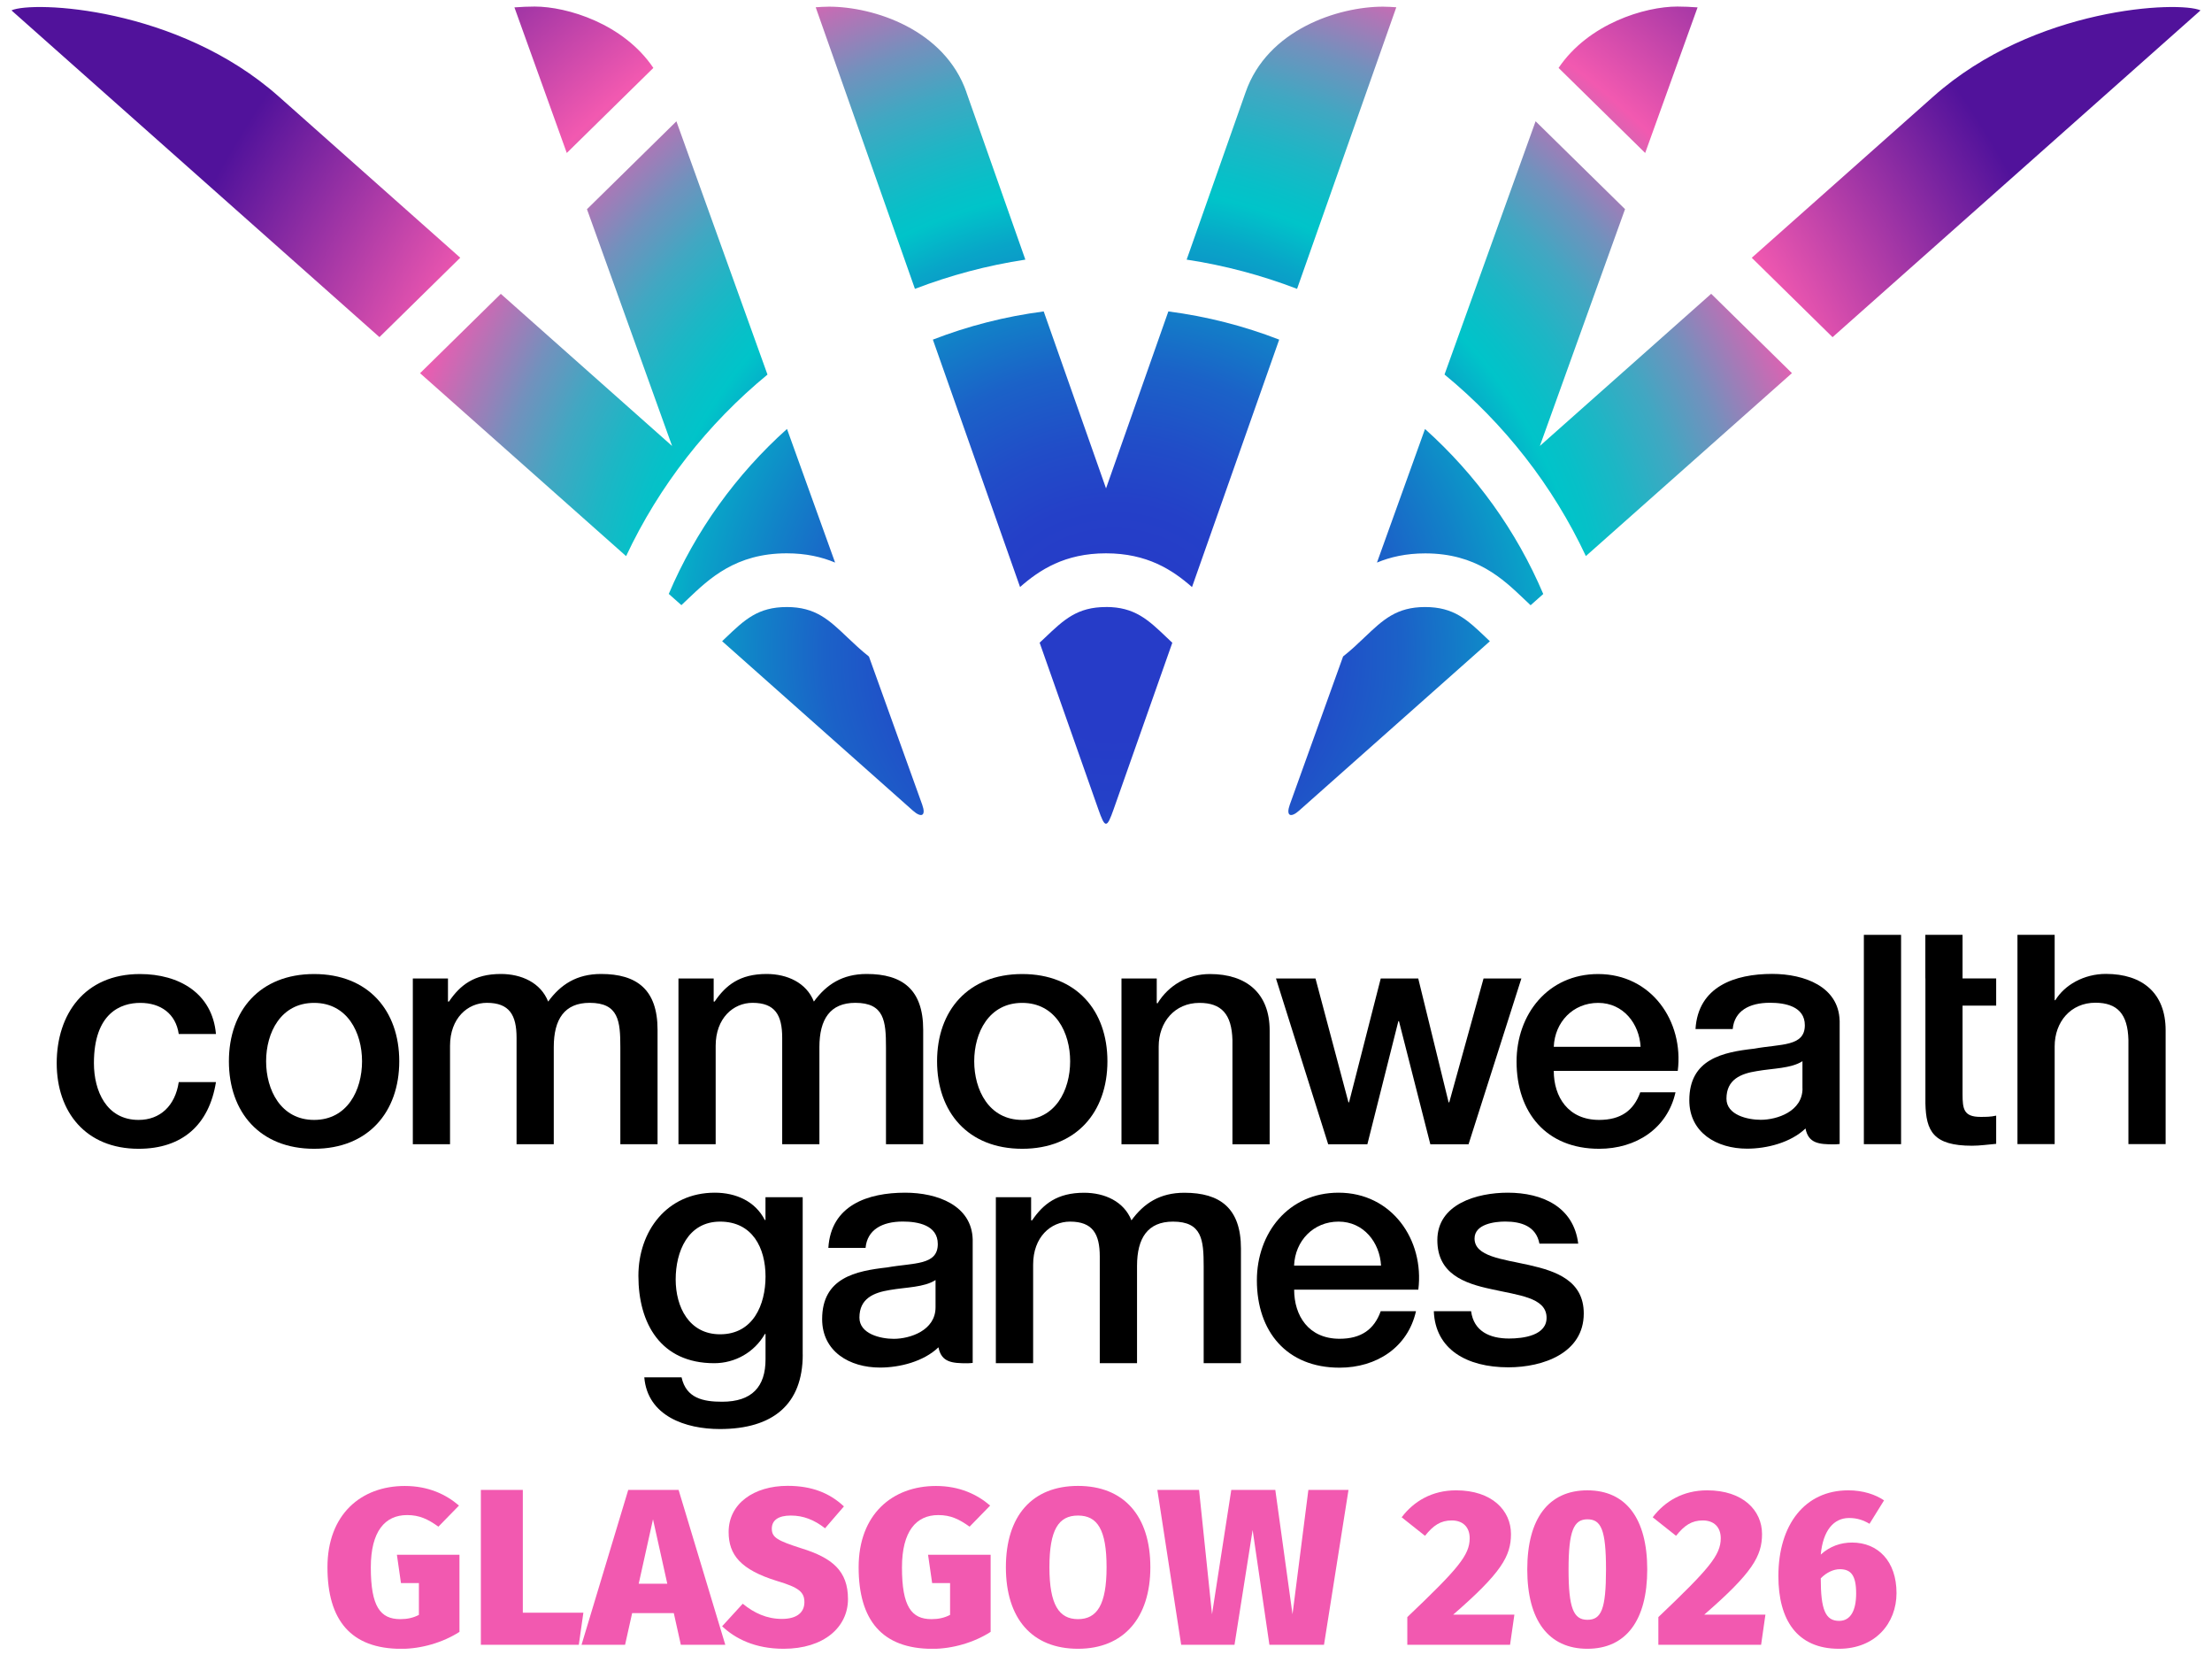 <svg width="135" height="101" viewBox="0 0 135 101" fill="none" xmlns="http://www.w3.org/2000/svg"><g clip-path="url(#clip0_11116_6885)"><path d="M10.909 63.091C10.73 61.858 9.814 61.191 8.56 61.191C7.383 61.191 5.732 61.797 5.732 64.87C5.732 66.554 6.489 68.332 8.459 68.332C9.773 68.332 10.69 67.472 10.909 66.025H13.18C12.76 68.646 11.109 70.093 8.459 70.093C5.231 70.093 3.461 67.844 3.461 64.87C3.461 61.895 5.153 59.431 8.541 59.431C10.931 59.431 12.96 60.605 13.18 63.091H10.909Z" fill="black"/><path d="M13.97 64.753C13.97 61.662 15.862 59.431 19.169 59.431C22.475 59.431 24.367 61.662 24.367 64.753C24.367 67.844 22.475 70.093 19.169 70.093C15.862 70.093 13.97 67.862 13.97 64.753ZM22.096 64.753C22.096 63.01 21.202 61.191 19.169 61.191C17.135 61.191 16.241 63.01 16.241 64.753C16.241 66.495 17.135 68.332 19.169 68.332C21.202 68.332 22.096 66.513 22.096 64.753Z" fill="black"/><path d="M25.188 59.704H27.34V61.111H27.399C28.078 60.112 28.932 59.427 30.568 59.427C31.823 59.427 32.999 59.956 33.455 61.111C34.212 60.076 35.188 59.427 36.684 59.427C38.855 59.427 40.131 60.368 40.131 62.832V69.816H37.86V63.907C37.86 62.303 37.76 61.188 35.986 61.188C34.453 61.188 33.797 62.187 33.797 63.889V69.816H31.526V63.32C31.526 61.931 31.088 61.188 29.715 61.188C28.538 61.188 27.466 62.128 27.466 63.809V69.816H25.195V59.7L25.188 59.704Z" fill="black"/><path d="M41.404 59.704H43.556V61.111H43.615C44.294 60.112 45.148 59.427 46.785 59.427C48.039 59.427 49.215 59.956 49.672 61.111C50.428 60.076 51.404 59.427 52.896 59.427C55.067 59.427 56.343 60.368 56.343 62.832V69.816H54.072V63.907C54.072 62.303 53.972 61.188 52.199 61.188C50.666 61.188 50.009 62.187 50.009 63.889V69.816H47.738V63.32C47.738 61.931 47.3 61.188 45.927 61.188C44.751 61.188 43.678 62.128 43.678 63.809V69.816H41.407V59.7L41.404 59.704Z" fill="black"/><path d="M57.19 64.753C57.19 61.662 59.082 59.431 62.388 59.431C65.695 59.431 67.587 61.662 67.587 64.753C67.587 67.844 65.695 70.093 62.388 70.093C59.082 70.093 57.19 67.862 57.19 64.753ZM65.312 64.753C65.312 63.01 64.418 61.191 62.385 61.191C60.351 61.191 59.457 63.01 59.457 64.753C59.457 66.495 60.351 68.332 62.385 68.332C64.418 68.332 65.312 66.513 65.312 64.753Z" fill="black"/><path d="M68.445 59.704H70.597V61.191L70.638 61.231C71.313 60.116 72.489 59.431 73.844 59.431C76.074 59.431 77.488 60.605 77.488 62.876V69.82H75.217V63.462C75.176 61.877 74.541 61.191 73.205 61.191C71.691 61.191 70.716 62.365 70.716 63.852V69.82H68.445V59.704Z" fill="black"/><path d="M77.874 59.704H80.286L82.297 67.257H82.334L84.267 59.704H86.557L88.409 67.257H88.449L90.542 59.704H92.85L89.626 69.82H87.295L85.38 62.307H85.343L83.451 69.82H81.061L77.874 59.704Z" fill="black"/><path d="M94.828 65.34C94.828 66.925 95.704 68.332 97.597 68.332C98.91 68.332 99.708 67.764 100.105 66.648H102.257C101.76 68.861 99.849 70.093 97.597 70.093C94.368 70.093 92.557 67.88 92.557 64.771C92.557 61.895 94.468 59.431 97.537 59.431C100.784 59.431 102.773 62.307 102.395 65.34H94.828ZM100.127 63.871C100.049 62.464 99.073 61.191 97.537 61.191C96.001 61.191 94.888 62.365 94.828 63.871H100.127Z" fill="black"/><path d="M116.024 57.04H113.753V69.812H116.024V57.04Z" fill="black"/><path d="M117.505 59.697V57.04H119.776V59.697H121.828V61.359H119.776V66.758C119.776 67.676 119.854 68.147 120.871 68.147C121.19 68.147 121.509 68.147 121.828 68.07V69.791C121.331 69.831 120.852 69.907 120.355 69.907C117.984 69.907 117.546 69.007 117.509 67.323V59.693L117.505 59.697Z" fill="black"/><path d="M123.127 57.039H125.398V61.027H125.439C125.995 60.109 127.172 59.423 128.526 59.423C130.756 59.423 132.17 60.597 132.17 62.865V69.809H129.899V63.452C129.858 61.866 129.224 61.181 127.888 61.181C126.374 61.181 125.398 62.354 125.398 63.842V69.809H123.127V57.036V57.039Z" fill="black"/><path d="M112.273 62.27C112.213 60.207 110.139 59.423 108.157 59.423C105.886 59.423 103.638 60.185 103.478 62.788H105.749C105.849 61.691 106.744 61.184 108.02 61.184C108.937 61.184 110.15 61.399 110.15 62.555C110.15 63.867 108.695 63.688 107.063 63.984C105.152 64.199 103.1 64.611 103.1 67.133C103.1 69.109 104.773 70.086 106.625 70.086C107.838 70.086 109.293 69.714 110.191 68.854C110.369 69.772 111.026 69.823 111.942 69.823C112.035 69.823 112.15 69.816 112.276 69.801V62.27H112.273ZM110.009 66.408C110.009 67.815 108.454 68.325 107.46 68.325C106.662 68.325 105.367 68.034 105.367 67.035C105.367 65.861 106.243 65.507 107.219 65.354C108.213 65.179 109.308 65.198 110.005 64.749V66.411L110.009 66.408Z" fill="black"/><path d="M48.992 82.647C48.992 85.684 47.178 87.193 43.927 87.193C41.853 87.193 39.522 86.409 39.322 84.04H41.597C41.875 85.312 42.914 85.527 44.068 85.527C45.901 85.527 46.721 84.605 46.721 82.942V81.393H46.681C46.042 82.509 44.866 83.176 43.59 83.176C40.32 83.176 38.962 80.748 38.962 77.847C38.962 75.124 40.695 72.772 43.627 72.772C44.922 72.772 46.098 73.301 46.677 74.438H46.718V73.049H48.989V82.647H48.992ZM46.721 77.887C46.721 76.144 45.924 74.537 43.949 74.537C41.975 74.537 41.237 76.377 41.237 78.062C41.237 79.746 42.053 81.412 43.949 81.412C45.964 81.412 46.721 79.611 46.721 77.887Z" fill="black"/><path d="M60.778 73.049H62.93V74.46H62.989C63.669 73.461 64.526 72.776 66.162 72.776C67.416 72.776 68.597 73.305 69.053 74.46C69.81 73.421 70.786 72.776 72.285 72.776C74.46 72.776 75.736 73.716 75.736 76.184V83.176H73.461V77.26C73.461 75.652 73.361 74.537 71.588 74.537C70.051 74.537 69.394 75.535 69.394 77.241V83.176H67.12V76.673C67.12 75.28 66.682 74.537 65.305 74.537C64.129 74.537 63.053 75.477 63.053 77.161V83.176H60.778V73.049Z" fill="black"/><path d="M78.983 78.689C78.983 80.274 79.859 81.685 81.755 81.685C83.072 81.685 83.87 81.116 84.267 80.001H86.419C85.922 82.213 84.007 83.449 81.755 83.449C78.523 83.449 76.708 81.237 76.708 78.12C76.708 75.24 78.623 72.772 81.696 72.772C84.946 72.772 86.939 75.652 86.561 78.689H78.983ZM84.286 77.219C84.208 75.809 83.228 74.537 81.692 74.537C80.156 74.537 79.039 75.71 78.979 77.219H84.282H84.286Z" fill="black"/><path d="M59.364 75.623C59.305 73.556 57.227 72.772 55.241 72.772C52.967 72.772 50.714 73.534 50.555 76.141H52.826C52.926 75.043 53.824 74.533 55.1 74.533C56.017 74.533 57.234 74.748 57.234 75.904C57.234 77.216 55.779 77.041 54.143 77.332C52.228 77.548 50.176 77.96 50.176 80.486C50.176 82.465 51.85 83.442 53.705 83.442C54.922 83.442 56.377 83.07 57.275 82.206C57.453 83.128 58.114 83.18 59.03 83.18C59.123 83.18 59.238 83.172 59.364 83.158V75.619V75.623ZM57.097 79.767C57.097 81.178 55.542 81.689 54.544 81.689C53.746 81.689 52.451 81.393 52.451 80.394C52.451 79.221 53.33 78.867 54.306 78.71C55.304 78.535 56.399 78.554 57.097 78.102V79.767Z" fill="black"/><path d="M93.337 77.19C91.667 76.819 89.993 76.662 89.993 75.568C89.993 74.69 91.207 74.533 91.863 74.533C92.858 74.533 93.752 74.825 93.953 75.882H96.32C96.042 73.633 94.131 72.772 92.019 72.772C90.149 72.772 87.722 73.458 87.722 75.667C87.722 77.719 89.355 78.306 91.025 78.659C92.676 79.031 94.327 79.166 94.387 80.34C94.446 81.492 92.954 81.67 92.097 81.67C90.913 81.67 89.941 81.222 89.782 80.001H87.507C87.596 82.323 89.503 83.427 92.06 83.427C94.19 83.427 96.658 82.549 96.658 80.143C96.658 78.149 94.988 77.562 93.333 77.19" fill="black"/><path d="M28.015 91.859L26.757 93.149C26.108 92.686 25.596 92.442 24.846 92.442C23.503 92.442 22.631 93.423 22.631 95.639C22.631 98.03 23.213 98.792 24.431 98.792C24.861 98.792 25.221 98.712 25.566 98.533V96.59H24.471L24.223 94.862H28.041V99.569C27.032 100.221 25.703 100.604 24.497 100.604C21.41 100.604 19.985 98.85 19.985 95.628C19.985 92.406 22.033 90.667 24.705 90.667C26.145 90.667 27.225 91.184 28.012 91.862L28.015 91.859Z" fill="#F259B0"/><path d="M31.908 98.398H35.604L35.325 100.356H29.347V90.907H31.908V98.398Z" fill="#F259B0"/><path d="M41.126 98.424H38.58L38.149 100.356H35.492L38.342 90.907H41.415L44.265 100.356H41.552L41.122 98.424H41.126ZM40.725 96.63L39.853 92.701L38.981 96.63H40.725Z" fill="#F259B0"/><path d="M51.505 91.913L50.354 93.248C49.69 92.73 49.026 92.471 48.265 92.471C47.504 92.471 47.104 92.756 47.104 93.273C47.104 93.816 47.464 94.006 48.903 94.469C50.8 95.052 51.753 95.854 51.753 97.567C51.753 99.281 50.287 100.6 47.824 100.6C46.065 100.6 44.862 99.973 44.072 99.226L45.33 97.852C46.035 98.424 46.796 98.778 47.723 98.778C48.651 98.778 49.093 98.369 49.093 97.757C49.093 97.144 48.762 96.86 47.43 96.466C45.189 95.774 44.469 94.862 44.469 93.474C44.469 91.746 46.005 90.659 48.068 90.659C49.564 90.659 50.644 91.108 51.501 91.91L51.505 91.913Z" fill="#F259B0"/><path d="M60.433 91.859L59.175 93.149C58.525 92.686 58.013 92.442 57.264 92.442C55.92 92.442 55.048 93.423 55.048 95.639C55.048 98.03 55.631 98.792 56.848 98.792C57.279 98.792 57.639 98.712 57.984 98.533V96.59H56.889L56.64 94.862H60.459V99.569C59.449 100.221 58.121 100.604 56.915 100.604C53.828 100.604 52.403 98.85 52.403 95.628C52.403 92.406 54.451 90.667 57.123 90.667C58.562 90.667 59.642 91.184 60.429 91.862L60.433 91.859Z" fill="#F259B0"/><path d="M70.207 95.624C70.207 98.697 68.589 100.6 65.791 100.6C62.993 100.6 61.39 98.763 61.39 95.624C61.39 92.486 62.997 90.663 65.791 90.663C68.585 90.663 70.207 92.486 70.207 95.624ZM64.047 95.624C64.047 97.91 64.63 98.792 65.791 98.792C66.953 98.792 67.535 97.91 67.535 95.624C67.535 93.339 66.982 92.471 65.791 92.471C64.6 92.471 64.047 93.343 64.047 95.624Z" fill="#F259B0"/><path d="M80.809 100.356H77.473L76.449 93.353L75.343 100.356H72.088L70.634 90.907H73.179L73.97 98.493L75.146 90.907H77.833L78.883 98.493L79.851 90.907H82.3L80.805 100.356H80.809Z" fill="#F259B0"/><path d="M92.216 93.598C92.216 94.943 91.633 95.963 88.687 98.519H92.424L92.16 100.356H85.889V98.668C88.987 95.719 89.696 94.888 89.696 93.856C89.696 93.175 89.281 92.77 88.602 92.77C87.922 92.77 87.481 93.069 86.969 93.707L85.544 92.577C86.29 91.596 87.399 90.933 88.865 90.933C91.065 90.933 92.216 92.169 92.216 93.598Z" fill="#F259B0"/><path d="M100.532 95.759C100.532 98.858 99.244 100.6 96.877 100.6C94.509 100.6 93.21 98.861 93.21 95.759C93.21 92.657 94.513 90.933 96.877 90.933C99.24 90.933 100.532 92.661 100.532 95.759ZM95.73 95.759C95.73 98.125 96.034 98.832 96.88 98.832C97.726 98.832 98.016 98.194 98.016 95.759C98.016 93.324 97.712 92.701 96.88 92.701C96.049 92.701 95.73 93.408 95.73 95.759Z" fill="#F259B0"/><path d="M107.538 93.598C107.538 94.943 106.955 95.963 104.009 98.519H107.745L107.482 100.356H101.211V98.668C104.309 95.719 105.018 94.888 105.018 93.856C105.018 93.175 104.602 92.77 103.923 92.77C103.244 92.77 102.803 93.069 102.291 93.707L100.866 92.577C101.612 91.596 102.721 90.933 104.187 90.933C106.387 90.933 107.538 92.169 107.538 93.598Z" fill="#F259B0"/><path d="M115.746 97.203C115.746 99.036 114.458 100.6 112.232 100.6C109.671 100.6 108.536 98.832 108.536 96.168C108.536 93.025 110.154 90.933 112.8 90.933C113.712 90.933 114.462 91.192 114.985 91.545L114.098 92.974C113.724 92.756 113.353 92.621 112.852 92.621C111.909 92.621 111.26 93.383 111.122 94.852C111.69 94.334 112.354 94.119 113.033 94.119C114.61 94.119 115.746 95.249 115.746 97.206V97.203ZM113.282 97.228C113.282 96.113 112.963 95.745 112.284 95.745C111.909 95.745 111.482 95.934 111.122 96.302C111.122 98.205 111.401 98.898 112.243 98.898C112.963 98.898 113.282 98.231 113.282 97.225V97.228Z" fill="#F259B0"/><path d="M79.161 17.624C77.016 16.803 74.76 16.195 72.422 15.841L76.018 5.635C77.347 1.803 81.673 0.407 84.408 0.407C84.698 0.407 84.991 0.429 85.217 0.444C85.217 0.444 82.468 8.248 79.161 17.624ZM58.986 5.635C57.653 1.803 53.327 0.407 50.592 0.407C50.302 0.407 50.009 0.429 49.783 0.444C49.783 0.444 52.532 8.248 55.839 17.624C57.987 16.803 60.24 16.195 62.578 15.841L58.982 5.635H58.986ZM40.818 36.24C41.074 36.469 41.333 36.696 41.586 36.922C41.715 36.801 41.845 36.677 41.983 36.546C43.285 35.307 44.903 33.761 48.013 33.761C49.189 33.761 50.154 33.983 50.967 34.326C50.02 31.702 49.022 28.924 48.031 26.172C44.933 28.949 42.454 32.38 40.814 36.24H40.818ZM71.305 19.002L67.502 29.799L63.698 19.002C61.342 19.308 59.078 19.891 56.934 20.722C58.726 25.811 60.607 31.144 62.255 35.817C63.442 34.775 64.982 33.761 67.498 33.761C70.014 33.761 71.561 34.775 72.749 35.821C74.397 31.148 76.278 25.811 78.07 20.722C75.929 19.891 73.662 19.308 71.309 19.002H71.305ZM86.98 33.765C90.093 33.765 91.711 35.31 93.014 36.55C93.151 36.681 93.284 36.805 93.414 36.929C93.671 36.703 93.927 36.473 94.186 36.243C92.546 32.383 90.067 28.953 86.969 26.175C85.978 28.928 84.98 31.702 84.037 34.326C84.85 33.987 85.811 33.765 86.984 33.765H86.98ZM46.84 22.855C44.469 16.26 42.306 10.253 41.281 7.402L35.823 12.765L41.018 27.211C41.018 27.211 36.008 22.764 30.565 17.93L25.637 22.771C29.886 26.54 34.212 30.382 38.212 33.932C40.227 29.638 43.189 25.858 46.84 22.855ZM93.982 27.203L99.177 12.761L93.719 7.399C92.691 10.253 90.531 16.26 88.16 22.851C91.811 25.851 94.773 29.635 96.787 33.929C100.788 30.378 105.118 26.536 109.363 22.767L104.435 17.926C98.992 22.76 93.982 27.207 93.982 27.207V27.203ZM48.017 37.038C46.258 37.038 45.441 37.818 44.309 38.897C44.231 38.97 44.15 39.047 44.072 39.123C50.785 45.083 55.579 49.337 55.687 49.436L55.702 49.45C56.247 49.935 56.525 49.771 56.284 49.1C56.284 49.1 54.937 45.353 53.033 40.06C52.547 39.677 52.121 39.273 51.724 38.897C50.592 37.818 49.772 37.038 48.017 37.038ZM103.604 0.451C103.17 0.418 102.766 0.4 102.369 0.4C100.38 0.4 96.94 1.446 95.121 4.144L100.406 9.334L103.604 0.451ZM32.632 0.4C32.238 0.4 31.83 0.418 31.396 0.451L34.591 9.334L39.875 4.144C38.057 1.446 34.617 0.4 32.628 0.4L32.632 0.4ZM17.009 5.886C10.827 0.4 1.984 0.05 0.7 0.633C0.7 0.633 11.28 10.023 23.158 20.569L28.089 15.725C22.627 10.876 17.417 6.251 17.009 5.886ZM86.98 37.038C85.221 37.038 84.405 37.818 83.269 38.897C82.876 39.273 82.453 39.674 81.97 40.053C80.063 45.349 78.716 49.1 78.716 49.1C78.478 49.771 78.753 49.935 79.299 49.45L79.313 49.436C79.421 49.341 84.215 45.087 90.928 39.127C90.847 39.05 90.765 38.974 90.687 38.897C89.555 37.818 88.735 37.038 86.976 37.038H86.98ZM67.498 37.038C65.739 37.038 64.923 37.818 63.787 38.897C63.68 39.003 63.565 39.109 63.45 39.214C65.461 44.919 66.908 49.031 67.031 49.377C67.238 49.968 67.368 50.263 67.498 50.263C67.628 50.263 67.758 49.968 67.966 49.377C68.088 49.031 69.535 44.923 71.547 39.218C71.432 39.109 71.317 38.999 71.205 38.894C70.073 37.815 69.253 37.035 67.498 37.035V37.038ZM134.3 0.633C133.016 0.05 124.173 0.4 117.991 5.89C117.579 6.254 112.373 10.88 106.911 15.728L111.842 20.573C123.721 10.023 134.3 0.633 134.3 0.633Z" fill="url(#paint0_radial_11116_6885)"/></g><defs><radialGradient id="paint0_radial_11116_6885" cx="0" cy="0" r="1" gradientUnits="userSpaceOnUse" gradientTransform="translate(67.984 39.809) scale(65.729 64.568)"><stop offset="0.08" stop-color="#263CC8"/><stop offset="0.14" stop-color="#2440C8"/><stop offset="0.2" stop-color="#214DC8"/><stop offset="0.27" stop-color="#1B62C8"/><stop offset="0.33" stop-color="#1280C8"/><stop offset="0.4" stop-color="#08A6C8"/><stop offset="0.44" stop-color="#00C4C9"/><stop offset="0.46" stop-color="#07C0C8"/><stop offset="0.5" stop-color="#1DB6C5"/><stop offset="0.55" stop-color="#41A7C2"/><stop offset="0.6" stop-color="#7291BD"/><stop offset="0.65" stop-color="#B175B6"/><stop offset="0.7" stop-color="#F259B0"/><stop offset="0.95" stop-color="#51129B"/></radialGradient><clipPath id="clip0_11116_6885"><rect width="133.6" height="100.2" fill="white" transform="translate(0.7 0.4)"/></clipPath></defs></svg>